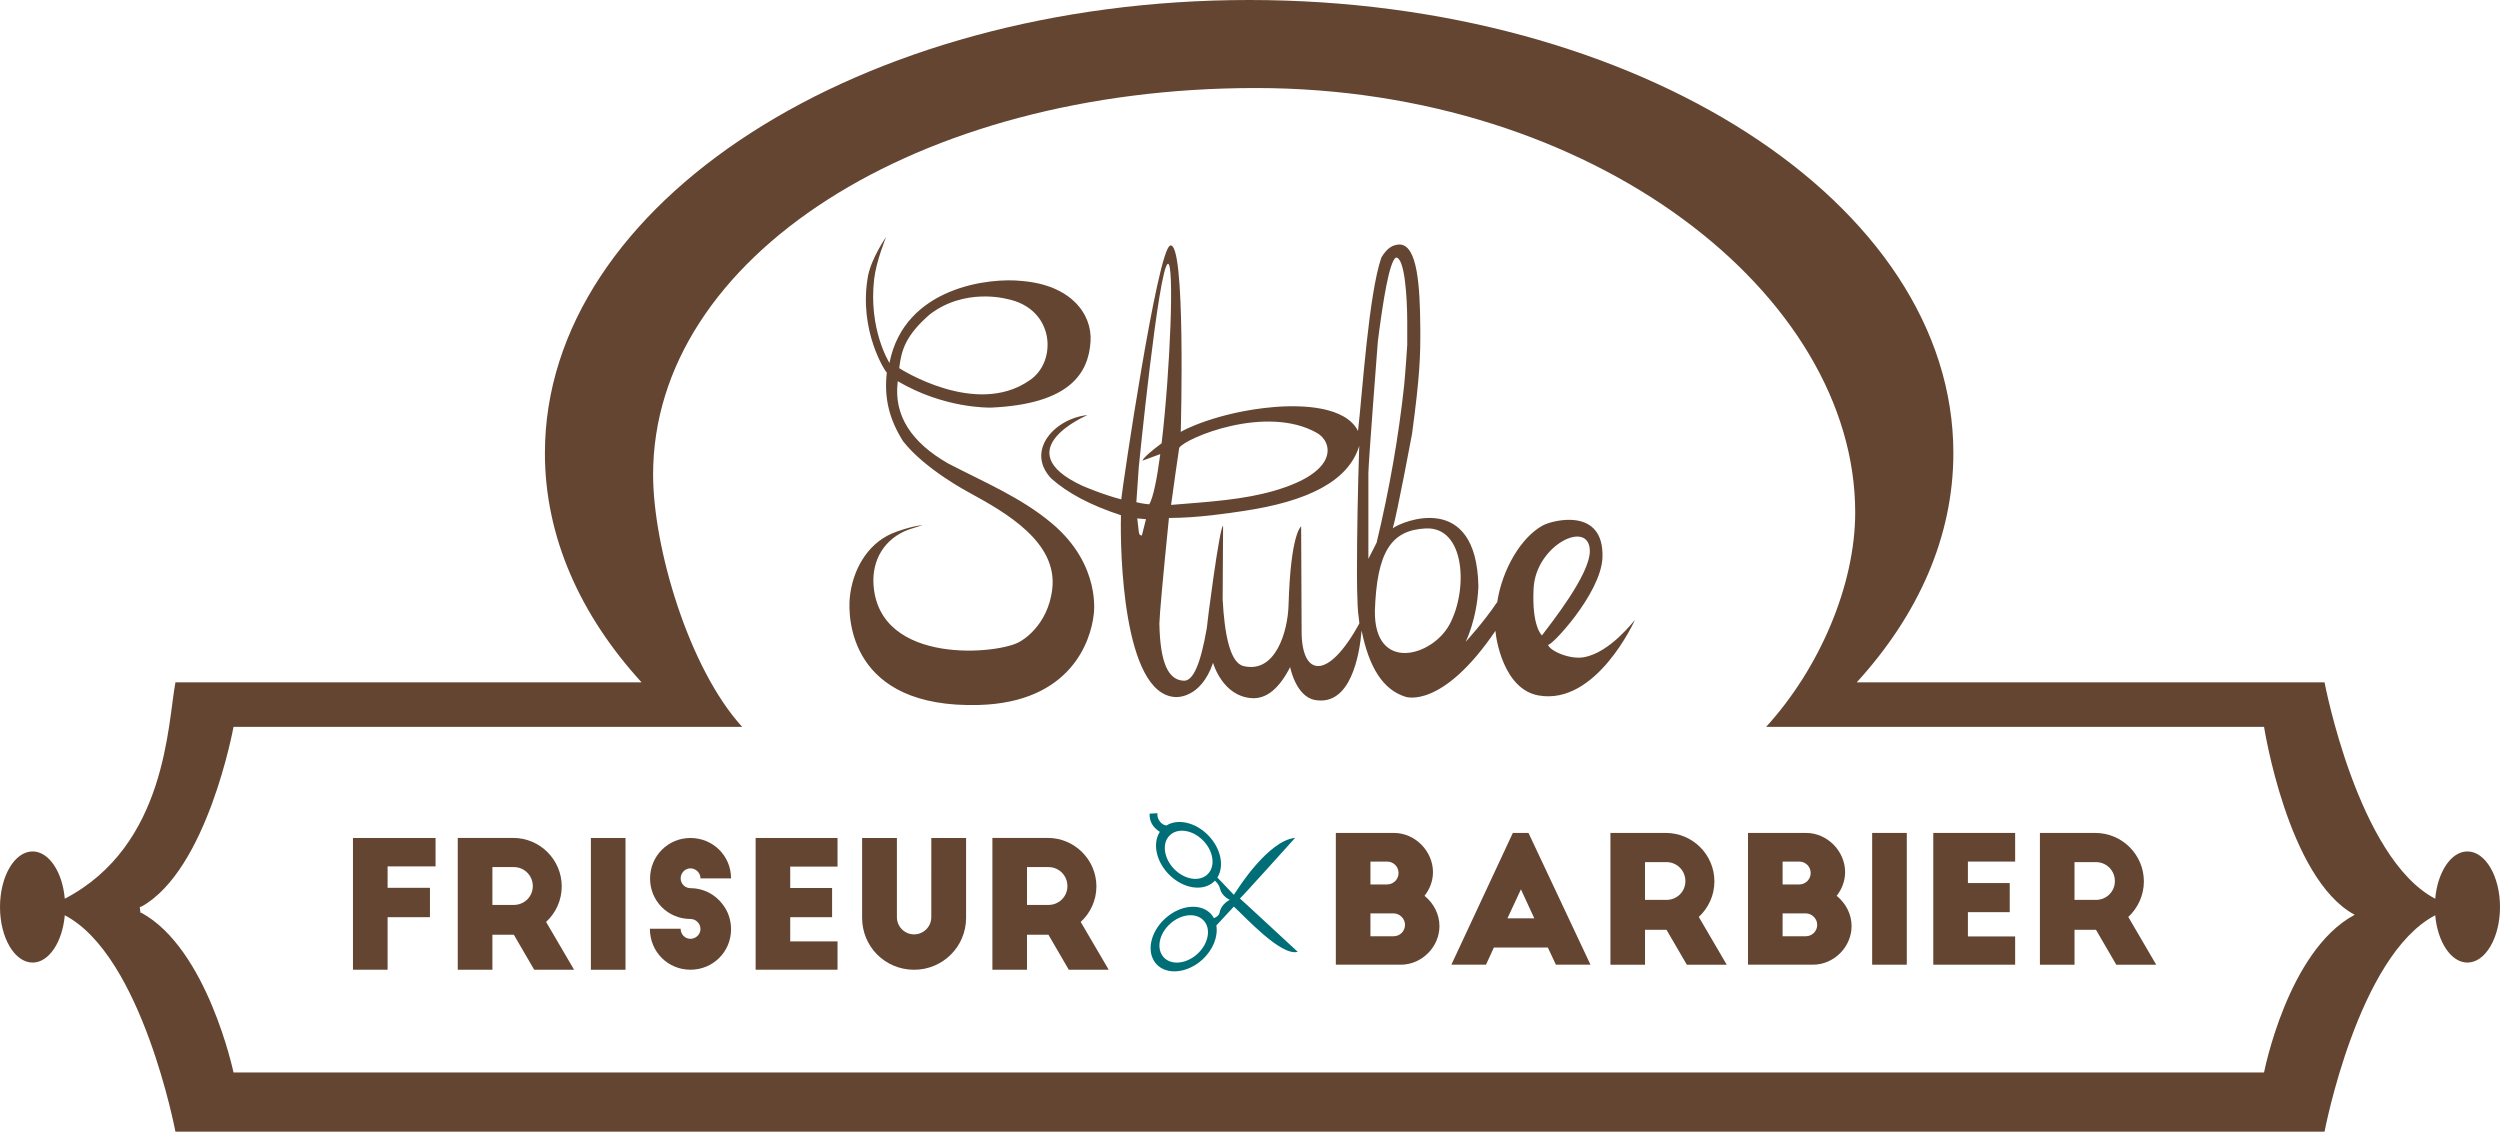 <svg xmlns:svg="http://www.w3.org/2000/svg" xmlns="http://www.w3.org/2000/svg" version="1.1" x="0px" y="0px" width="136.372" height="61.732" viewBox="0 0 136.372 61.732" enable-background="new 0 0 170 104" xml:space="preserve"><style>.s0{fill:#644532;}</style><g transform="translate(-15.833,-10.682)"><polygon points="39.286 60.713 39.286 59.111 36.976 59.111 36.976 57.943 39.592 57.943 39.592 56.393 35.087 56.393 35.087 63.579 36.976 63.579 36.976 60.713 " fill="#644532"/><path d="m46.475 59.036c0-1.456-1.186-2.646-2.644-2.646l-3.028 0 0 7.188 1.89 0 0-1.908 1.169 0 1.11 1.908 2.175 0-1.525-2.606c0.518-0.478 0.853-1.17 0.853-1.936zm-2.613 1.008-1.169 0 0-2.064 1.169 0c0.573 0 1.035 0.461 1.035 1.037 0 0.575-0.462 1.027-1.035 1.027z" fill="#644532"/><rect x="48.065" y="56.393" width="1.889" height="7.188" fill="#644532"/><path d="m53.498 58.05c0.296 0 0.546 0.249 0.546 0.546l1.667 0c0-1.228-0.985-2.203-2.214-2.203-1.226 0-2.204 0.985-2.204 2.211 0 1.229 0.978 2.207 2.204 2.207 0.296 0 0.546 0.248 0.546 0.545 0 0.297-0.25 0.537-0.546 0.537-0.296 0-0.536-0.24-0.536-0.549l-1.677 0c0 1.268 0.988 2.235 2.213 2.235 1.229 0 2.214-0.978 2.214-2.204 0-0.527-0.172-1.006-0.481-1.391-0.399-0.519-1.032-0.854-1.732-0.854-0.296 0-0.536-0.238-0.536-0.535 0-0.297 0.24-0.545 0.536-0.545z" fill="#644532"/><polygon points="58.939 62.034 58.939 60.713 61.223 60.713 61.223 59.122 58.939 59.122 58.939 57.954 61.519 57.954 61.519 56.393 57.052 56.393 57.052 63.579 61.519 63.579 61.519 62.034 " fill="#644532"/><path d="m66.634 60.713c0 0.518-0.421 0.938-0.938 0.938-0.517 0-0.938-0.42-0.938-0.938l0-4.32-1.898 0 0 4.352c0 1.58 1.256 2.836 2.837 2.836 1.562 0 2.835-1.256 2.835-2.836l0-4.352-1.897 0-0.001 4.32 0 0zM75.641 59.036c0-1.456-1.19-2.646-2.646-2.646l-3.028 0 0 7.188 1.887 0 0-1.908 1.169 0 1.11 1.908 2.177 0-1.525-2.606c0.521-0.478 0.856-1.17 0.856-1.936zm-2.617 1.008-1.169 0 0-2.064 1.169 0c0.576 0 1.035 0.461 1.035 1.037 0 0.575-0.459 1.027-1.035 1.027z" fill="#644532"/></g><g transform="translate(-15.833,-10.682)"><path d="M93.539 59.548C93.818 59.195 94 58.745 94 58.255 94 57.108 93.021 56.117 91.873 56.117l-3.172 0 0 7.188 3.546 0c1.14 0 2.106-0.967 2.106-2.106 0.001-0.653-0.324-1.256-0.814-1.651zm-2.95-1.868 0.91 0c0.347 0 0.623 0.277 0.623 0.625 0 0.344-0.276 0.622-0.623 0.622l-0.91 0 0-1.247zm1.265 4.073-1.266 0 0-1.246 1.266 0c0.324 0 0.621 0.278 0.621 0.623 0.002 0.347-0.278 0.623-0.621 0.623zM98.357 56.117l-3.354 7.188 1.889 0 0.43-0.938 2.943 0 0.44 0.938 1.887 0-3.382-7.188-0.853 0zm-0.295 4.658 0.736-1.58 0.729 1.58-1.465 0zM116.021 59.548c0.278-0.353 0.461-0.803 0.461-1.293 0-1.147-0.977-2.138-2.127-2.138l-3.17 0 0 7.188 3.543 0c1.142 0 2.107-0.967 2.107-2.106 0.001-0.653-0.323-1.256-0.814-1.651zm-2.949-1.868 0.908 0c0.347 0 0.623 0.277 0.623 0.625 0 0.344-0.276 0.622-0.623 0.622l-0.908 0 0-1.247zm1.266 4.073-1.266 0 0-1.246 1.266 0c0.323 0 0.622 0.278 0.622 0.623 0 0.347-0.278 0.623-0.622 0.623z" fill="#644532"/><rect x="117.957" y="56.117" width="1.889" height="7.188" fill="#644532"/><polygon points="123.18 61.764 123.18 60.439 125.461 60.439 125.461 58.852 123.18 58.852 123.18 57.68 125.757 57.68 125.757 56.117 121.291 56.117 121.291 63.305 125.757 63.305 125.757 61.764 " fill="#644532"/><path d="m132.779 58.764c0-1.459-1.188-2.646-2.646-2.646l-3.025 0 0 7.188 1.888 0 0-1.906 1.169 0 1.109 1.906 2.177 0-1.522-2.606c0.514-0.48 0.85-1.169 0.85-1.936zm-2.615 1.006-1.169 0 0-2.061 1.169 0c0.574 0 1.033 0.46 1.033 1.036 0 0.573-0.459 1.025-1.033 1.025zM109.352 58.764c0-1.459-1.188-2.646-2.646-2.646l-3.026 0 0 7.188 1.887 0 0-1.906 1.17 0 1.111 1.906 2.176 0L108.5 60.7c0.516-0.48 0.852-1.169 0.852-1.936zm-2.616 1.006-1.17 0 0-2.061 1.17 0c0.574 0 1.033 0.46 1.033 1.036 0.002 0.573-0.457 1.025-1.033 1.025z" fill="#644532"/></g><path d="m68.22 49.134c0.01-0.01 0.02-0.021 0.02-0.033 0-0.002-0.002-0.003-0.003-0.006l-0.026 0.029 0.009 0.01z" fill="#644532"/><path d="m70.647 45.705c-1.468 0.141-3.153 2.825-3.153 2.825l-0.191 0.28-0.898-0.943c0.388-0.613 0.202-1.576-0.488-2.291-0.696-0.722-1.666-0.935-2.289-0.547-0.296-0.023-0.545-0.398-0.487-0.668l-0.425 0.021c0 0-0.104 0.584 0.552 0.994-0.399 0.611-0.219 1.582 0.475 2.303 0.777 0.804 1.894 0.98 2.492 0.399 0.014-0.012 0.021-0.028 0.034-0.042 0.11 0.12 0.218 0.188 0.288 0.467 0.101 0.392 0.526 0.584 0.526 0.584 0 0-0.46 0.207-0.552 0.679-0.038 0.192-0.209 0.282-0.318 0.315-0.045-0.078-0.092-0.152-0.152-0.222-0.565-0.614-1.689-0.504-2.511 0.252-0.824 0.751-1.033 1.862-0.47 2.479 0.564 0.615 1.688 0.502 2.514-0.25 0.588-0.543 0.854-1.262 0.756-1.857l0.954-1.03c0.558 0.495 2.563 2.724 3.485 2.468 0 0-3.155-2.924-3.155-2.912-0.001 0.05 3.013-3.304 3.013-3.304zm-4.777 1.988c-0.438 0.425-1.256 0.294-1.826-0.294-0.567-0.589-0.674-1.41-0.232-1.835 0.439-0.426 1.259-0.294 1.825 0.294 0.569 0.587 0.676 1.409 0.233 1.835zm-0.551 4.34c-0.604 0.553-1.428 0.637-1.842 0.184-0.412-0.453-0.26-1.269 0.342-1.817 0.605-0.554 1.429-0.636 1.843-0.183 0.414 0.447 0.26 1.263-0.343 1.816z" fill="#006e76"/><path d="m134.595 46.445c-0.892 0-1.628 1.121-1.757 2.579-4.219-2.199-6.037-11.804-6.037-11.804l-25.518 0c3.35-3.668 5.271-7.941 5.271-12.502C106.554 11.067 89.357 0 68.14 0 46.923 0 29.724 11.066 29.724 24.718c0 4.562 1.922 8.834 5.272 12.502l-25.426 0C9.142 39.489 9.089 46.127 3.534 49.024 3.407 47.566 2.67 46.445 1.779 46.445 0.796 46.445 0 47.802 0 49.476c0 1.674 0.796 3.031 1.779 3.031 0.891 0 1.627-1.121 1.755-2.58 4.219 2.199 6.036 11.805 6.036 11.805l58 0 59.231 0c0 0 1.818-9.605 6.037-11.805 0.129 1.459 0.865 2.58 1.757 2.58 0.98 0 1.777-1.357 1.777-3.031 0-1.674-0.797-3.031-1.777-3.031zm-6.187 3.477c-3.62 1.959-4.907 8.58-4.907 8.58l-55.505 0-55.258 0c0 0-1.423-6.76-5.042-8.72l-0.071 0C7.637 49.776 7.648 49.768 7.66 49.761 7.648 49.755 7.637 49.475 7.625 49.466l0.07 0c3.62-1.984 5.043-9.815 5.043-9.815l27.748 0c-2.914-3.191-4.86-9.791-4.86-13.76 0-11.875 14.411-21.089 32.867-21.089 18.453 0 32.706 11.274 32.706 23.149 0 3.969-1.947 8.509-4.861 11.7l27.163 0c0 0 1.289 8.242 4.908 10.229 0 0 0.046 0.013 0.033 0.02 0.013 0.006-0.034 0.022-0.034 0.022z" fill="#644532"/><g transform="translate(-15.833,-10.682)"><path d="m75.493 44.214c0 0 0.448-2.695-2.288-4.99-1.683-1.411-3.663-2.226-5.66-3.265-2.032-1.165-2.947-2.634-2.748-4.406l0.008-0.076c2.523 1.487 4.939 1.44 5.089 1.44 4.269-0.193 5.317-1.853 5.427-3.608 0.095-1.495-1.07-3.08-3.745-3.3-1.711-0.194-6.404 0.298-7.224 4.47 0 0-1.159-1.821-0.833-4.589 0.116-0.981 0.651-2.284 0.651-2.284 0 0-0.819 1.177-0.995 2.167-0.524 2.975 0.991 5.246 1.032 5.232-0.158 1.399 0.14 2.563 0.89 3.749 1.202 1.539 3.598 2.794 3.607 2.799 2.009 1.098 4.819 2.698 4.53 5.242-0.236 2.087-1.753 2.878-1.759 2.883-1.102 0.691-7.669 1.334-7.991-3.073-0.103-1.404 0.624-2.556 1.904-3.031l0.779-0.251c-0.664 0.076-1.406 0.341-1.704 0.472-1.353 0.597-2.133 2.021-2.276 3.492-0.104 1.074-0.034 6.051 7.047 5.851 5.006-0.141 6.097-3.488 6.259-4.924zM66.543 27.84c1.913-1.48 4.193-0.855 4.193-0.855 2.653 0.503 2.793 3.447 1.248 4.451-2.932 2.035-7.099-0.671-7.099-0.671 0.115-1.012 0.37-1.799 1.658-2.925zM102.238 46.532c-0.787 0.142-1.875-0.353-1.967-0.686 0.06 0.223 2.9-2.759 2.974-4.75 0.098-2.756-2.688-2.045-3.224-1.766-1.193 0.624-2.25 2.397-2.521 4.225l-0.02 0c-0.701 1.051-1.695 2.135-1.695 2.135 0 0 0.625-1.246 0.693-3.021-0.097-5.252-4.184-3.546-4.67-3.171 0.234-0.776 1.049-5.141 1.049-5.141 0.436-3.222 0.463-4.3 0.451-5.836-0.02-2.151-0.137-4.511-1.146-4.502-0.376 0.02-0.67 0.197-0.978 0.712-0.689 2.007-1.031 7.315-1.272 9.463-0.671-1.34-3.009-1.44-4.585-1.308-3.062 0.257-5.104 1.323-5.085 1.366 0.006-0.2 0.28-10.496-0.582-10.173-0.695 0.258-2.593 13.107-2.664 13.843-1.034-0.267-2.12-0.74-2.12-0.74-4.208-1.957 0.278-3.858 0.278-3.858-1.803 0.188-3.39 1.955-1.983 3.452 0.895 0.805 2.164 1.475 3.809 2.012-0.054 1.947 0.104 9.762 2.96 9.917 0 0 1.378 0.145 2.063-1.866 0.014 0.037 0.518 1.829 2.12 1.927 0.803 0.05 1.499-0.542 2.085-1.694 0 0 0.309 1.6 1.346 1.792 1.955 0.361 2.439-2.448 2.553-3.787 0.404 2.019 1.174 3.236 2.394 3.614 0 0 1.976 0.717 4.908-3.598 0.017 0.384 0.428 3.185 2.35 3.526 3.163 0.561 5.257-4.117 5.257-4.117-0.034 0.007-1.33 1.768-2.778 2.03zM87.68 34.303c0.813 0.465 1.28 2.097-2.331 3.146-1.691 0.491-3.455 0.598-5.635 0.775 0.095-0.753 0.443-3.112 0.443-3.112 0.33-0.536 4.753-2.391 7.523-0.809zm-9.56 5.591c-0.102-0.002-0.155-0.067-0.165-0.192l-0.087-0.742 0.477 0.043-0.225 0.891zm0.407-1.705c0 0-0.125-0.003-0.338-0.037-0.156-0.023-0.369-0.076-0.369-0.076 0 0 0.066-0.965 0.132-1.916 0 0 1.082-10.896 1.586-11.085 0.36-0.136 0.134 5.81-0.34 9.787-0.502 0.377-1.009 0.791-1.041 0.948l0.968-0.358c-0.176 1.33-0.38 2.361-0.598 2.737zm8.308 6.931-0.026-5.734c-0.008 0.044-0.572 0.358-0.688 4.319-0.04 1.394-0.695 3.73-2.453 3.311-0.757-0.181-1.044-1.814-1.14-3.637l0.023-4.012c-0.188-0.004-0.89 5.435-0.887 5.572-0.351 2.038-0.766 2.889-1.246 2.875-0.855-0.024-1.302-0.958-1.342-3.121 0.015-0.528 0.188-2.447 0.521-5.756 1.615-0.002 3.317-0.271 4.061-0.381 3.523-0.524 5.738-1.631 6.32-3.554-0.082 2.478-0.123 4.919-0.123 6.71 0 0-0.013 2.055 0.095 2.645 0.012 0.112 0.022 0.222 0.036 0.33-1.732 3.169-3.154 2.892-3.151 0.433zm3.642-4.646 0-3.979c0-0.538 0.516-7.195 0.516-7.195 0.287-2.24 0.621-4.332 0.984-4.57 0.488-0.014 0.619 2.215 0.619 3.528 0 0 0 1.188 0 1.239-0.074 1.201-0.169 2.213-0.169 2.213-0.301 2.789-0.8 5.648-1.501 8.574l-0.449 0.882c0-0.123 0-0.568 0-0.692zm4.432 4.263c-0.947 1.771-4.122 2.65-4.078-0.736 0.11-3.209 0.882-4.402 2.772-4.493 2.15-0.106 2.325 3.327 1.306 5.229zm4.581-1.971c0.125-2.355 3.029-3.78 3.066-2.047 0.027 1.293-2.14 3.985-2.611 4.625 0 0-0.566-0.471-0.455-2.578z" fill="#644532"/></g></svg>